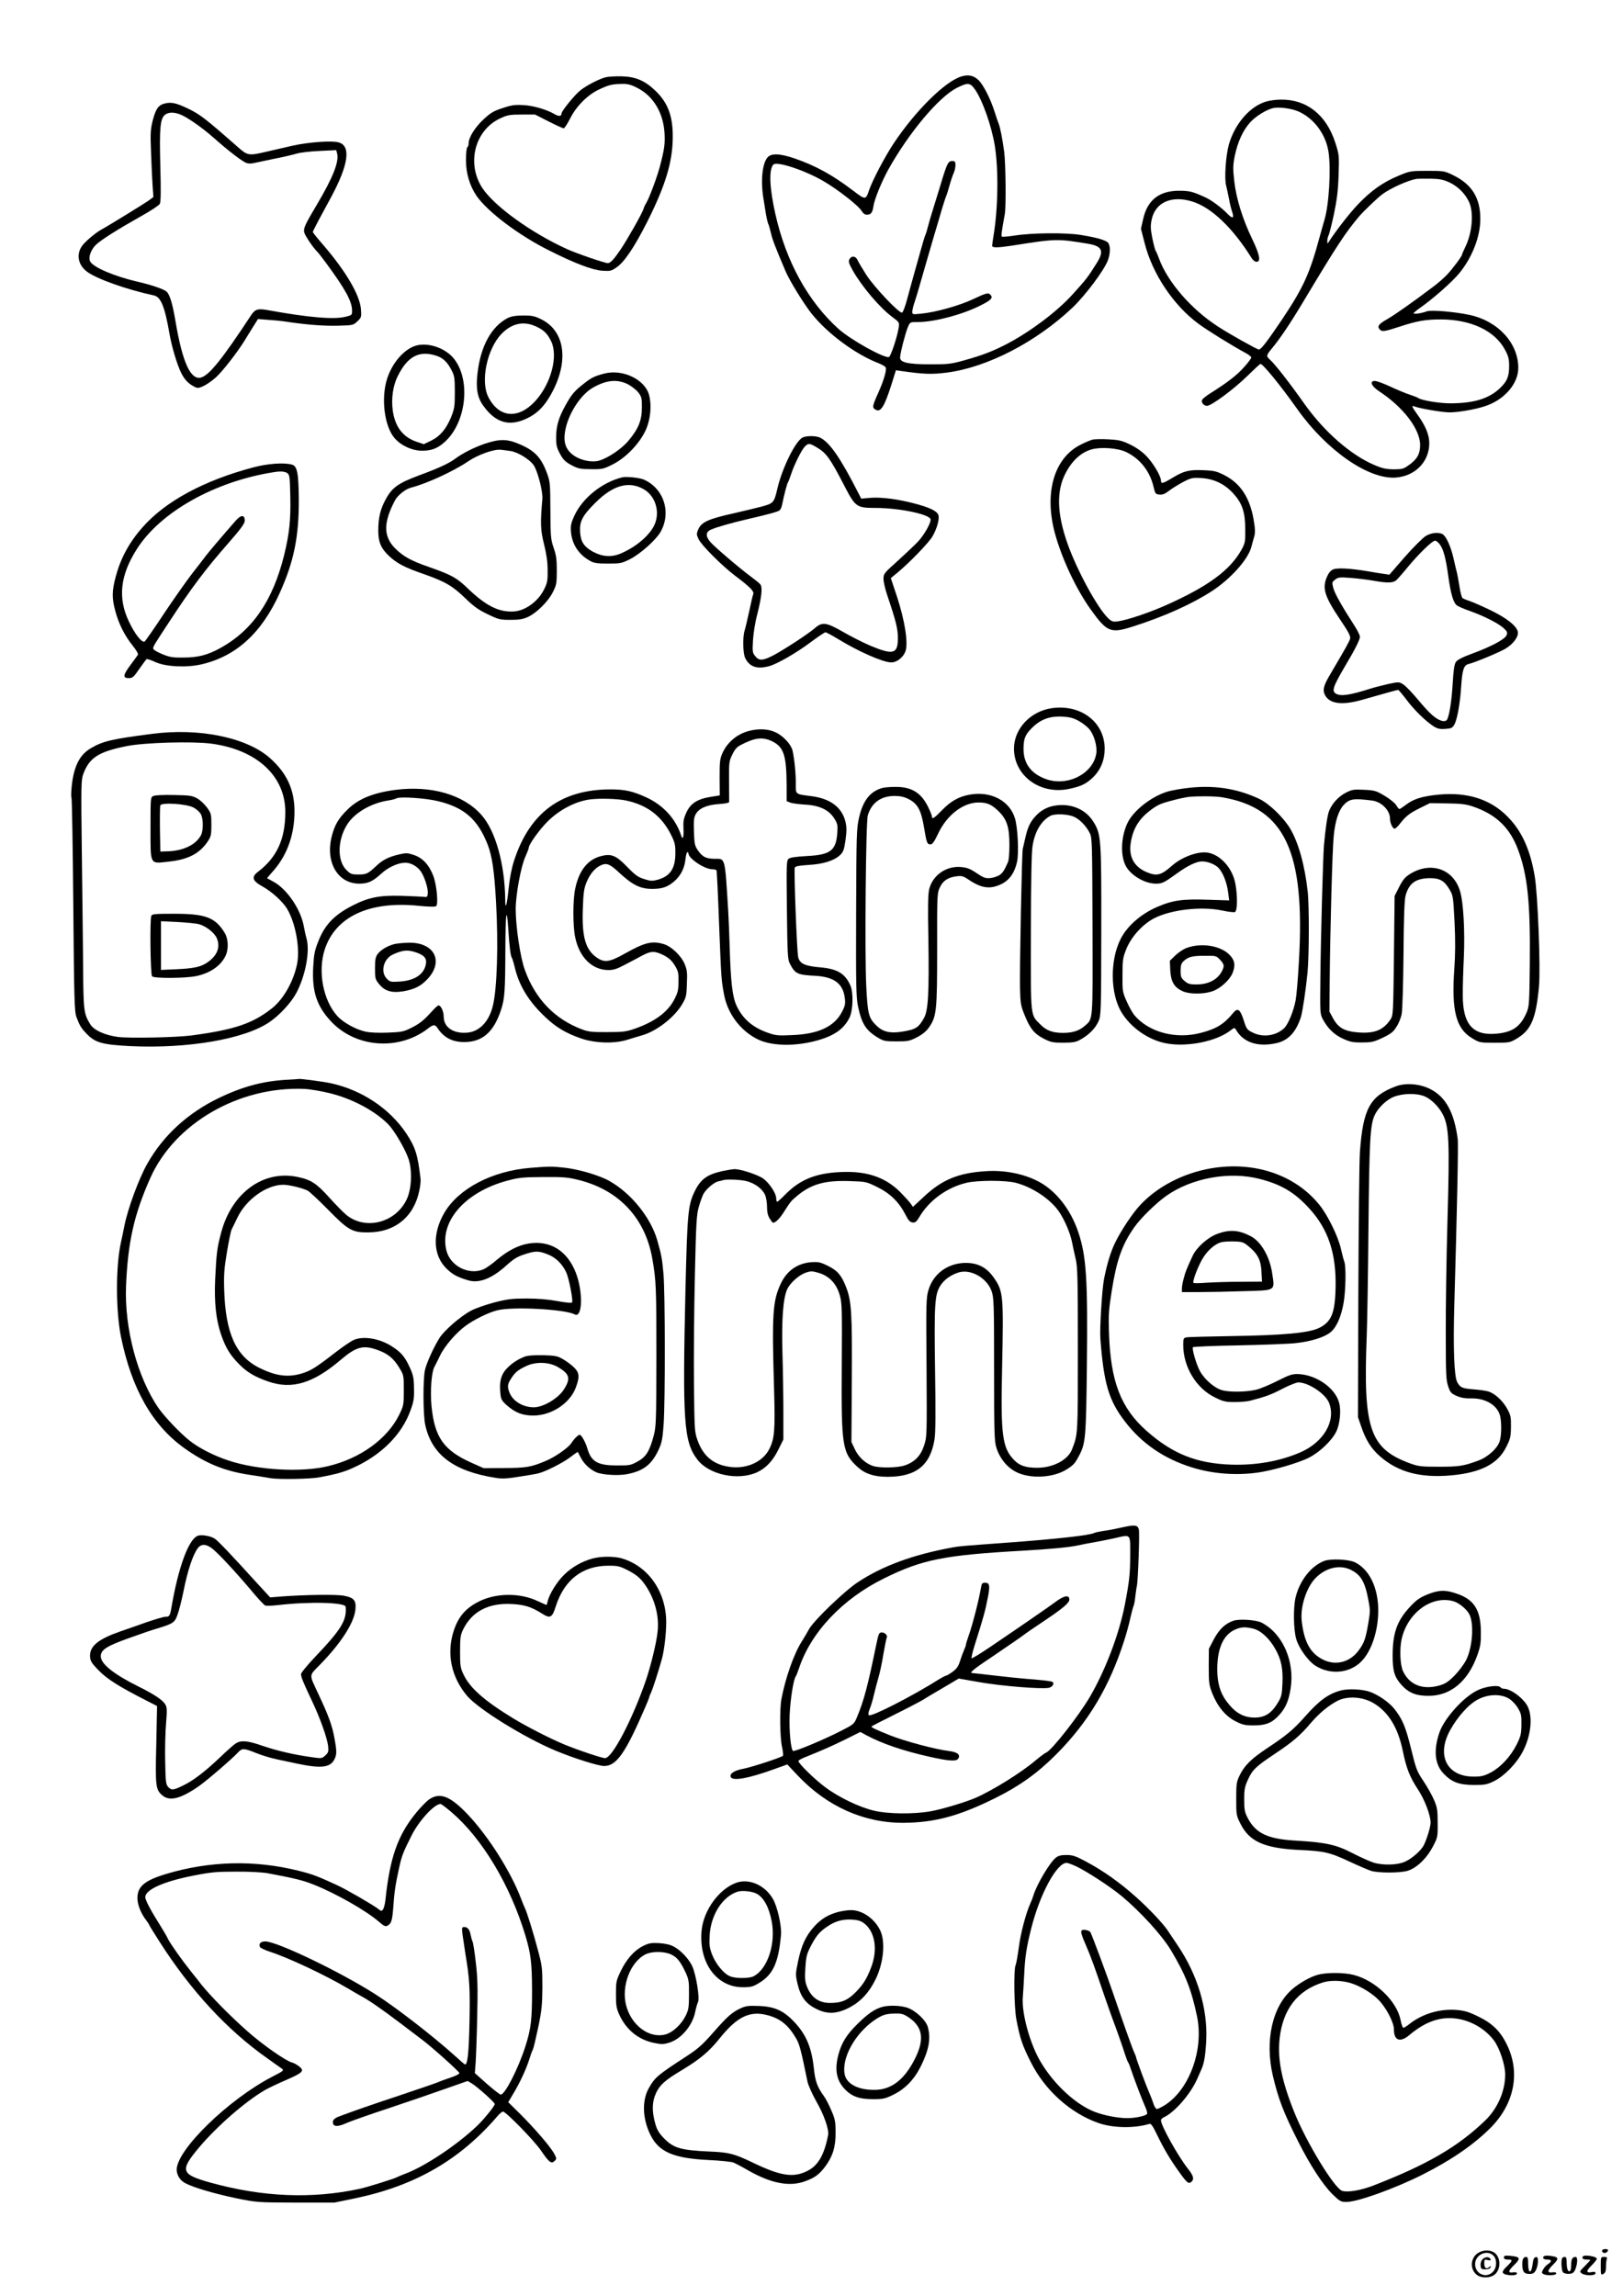 <?xml version="1.0" standalone="no"?>
<!DOCTYPE svg PUBLIC "-//W3C//DTD SVG 20010904//EN"
 "http://www.w3.org/TR/2001/REC-SVG-20010904/DTD/svg10.dtd">
<svg version="1.0" xmlns="http://www.w3.org/2000/svg"
 width="1240pt" height="1754pt" viewBox="0 0 1240 1754"
 preserveAspectRatio="xMidYMid meet">

<g transform="translate(0,1754) scale(0.1,-0.1)"
fill="#000000" stroke="none">
<path d="M7345 16956 c-125 -38 -351 -262 -517 -511 -70 -106 -162 -282 -189
-360 -24 -73 -27 -73 -120 -2 -159 121 -287 191 -446 246 -117 40 -183 42
-211 6 -40 -51 -52 -186 -27 -325 2 -14 9 -56 15 -94 6 -38 15 -76 19 -85 5
-9 14 -41 21 -71 11 -49 33 -107 111 -290 30 -72 139 -249 199 -325 124 -155
336 -312 516 -381 25 -10 48 -24 51 -31 8 -21 -15 -101 -58 -196 -45 -100 -47
-112 -18 -127 38 -21 66 24 120 193 l34 109 40 -6 c174 -25 233 -27 351 -12
309 41 680 233 957 495 97 92 239 281 270 359 19 48 22 104 7 132 -12 23 -77
43 -211 65 -115 19 -376 17 -511 -5 -48 -7 -91 -11 -94 -7 -6 5 -1 41 23 172
10 57 7 386 -5 477 -13 97 -31 187 -42 213 -5 11 -18 51 -30 88 -30 97 -87
210 -124 245 -38 36 -77 44 -131 28z m105 -101 c57 -82 125 -276 150 -425 30
-185 26 -482 -10 -695 -5 -33 -10 -66 -10 -72 0 -17 41 -16 154 1 334 53 344
53 579 14 107 -18 124 -54 69 -143 -75 -119 -78 -123 -192 -249 -116 -127
-315 -277 -491 -370 -108 -57 -193 -90 -334 -129 -100 -28 -124 -30 -255 -30
-174 0 -236 14 -233 54 2 38 42 190 60 232 16 37 16 37 77 37 123 0 333 55
472 124 83 41 102 59 84 81 -18 22 -31 19 -137 -31 -104 -49 -287 -100 -395
-110 -65 -7 -68 -6 -68 14 0 12 7 43 16 69 9 26 27 84 39 128 40 140 83 287
113 390 17 55 42 141 56 190 15 50 31 99 36 110 5 11 16 47 25 80 9 33 23 74
31 92 8 17 14 45 14 62 0 26 -4 31 -25 31 -31 0 -40 -18 -90 -185 -20 -66 -47
-154 -60 -195 -13 -41 -29 -95 -35 -120 -6 -25 -15 -54 -20 -65 -5 -11 -21
-63 -35 -115 -15 -52 -38 -135 -52 -185 -14 -49 -37 -135 -52 -189 -14 -55
-32 -101 -39 -104 -22 -7 -214 196 -273 288 -30 47 -60 97 -67 113 -14 32 -46
36 -62 7 -9 -17 -5 -32 24 -84 70 -124 208 -287 304 -358 54 -40 54 -41 48
-82 -11 -70 -60 -218 -74 -223 -33 -13 -293 131 -386 215 -232 209 -401 515
-482 877 -45 199 -51 342 -15 378 27 27 245 -45 388 -130 106 -62 264 -186
285 -223 12 -20 25 -30 41 -30 32 0 43 15 51 68 8 53 62 184 113 277 156 280
384 552 522 623 86 43 103 42 141 -13z"/>
<path d="M4628 16950 c-48 -12 -142 -60 -190 -97 -42 -31 -148 -161 -148 -180
0 -22 -20 -24 -53 -5 -57 34 -160 65 -237 69 -63 4 -89 1 -158 -22 -72 -23
-93 -36 -149 -88 -66 -62 -113 -138 -113 -184 0 -12 -4 -25 -10 -28 -5 -3 -10
-47 -10 -98 0 -101 28 -194 80 -272 84 -122 325 -304 559 -420 195 -98 325
-147 402 -153 62 -4 70 -2 110 26 59 40 135 153 231 342 143 283 198 465 198
658 0 160 -39 261 -137 353 -78 74 -148 103 -253 106 -47 1 -102 -2 -122 -7z
m240 -81 c122 -61 199 -188 209 -344 5 -83 -1 -127 -36 -259 -22 -82 -82 -243
-105 -279 -8 -12 -17 -33 -21 -47 -10 -31 -119 -225 -173 -305 -50 -74 -78
-105 -98 -105 -24 0 -242 75 -314 108 -276 126 -557 330 -647 469 -120 188
-54 440 139 529 56 26 74 29 165 29 l101 0 104 -53 c57 -29 108 -52 115 -52 6
0 28 34 49 75 48 96 137 184 226 224 72 33 92 38 169 40 44 1 69 -5 117 -30z"/>
<path d="M9680 16766 c-126 -33 -245 -169 -291 -329 -24 -86 -36 -262 -21
-315 5 -20 15 -66 22 -102 6 -36 18 -82 25 -102 16 -48 1 -51 -41 -7 -38 40
-119 101 -164 121 -97 44 -118 50 -195 51 -154 2 -247 -68 -280 -212 l-18 -78
28 -109 c59 -235 220 -477 414 -619 71 -52 250 -163 364 -225 20 -11 37 -25
37 -31 0 -6 -24 -39 -54 -72 -53 -61 -128 -119 -254 -198 -34 -21 -65 -46 -68
-54 -8 -20 13 -45 38 -45 34 0 207 129 307 227 52 51 97 93 101 93 19 0 149
-158 280 -343 225 -318 547 -541 755 -525 149 12 255 122 255 263 0 65 -29
134 -96 226 -38 53 -42 64 -16 54 42 -16 212 -45 267 -45 67 0 194 22 270 47
148 48 255 171 255 293 0 190 -156 359 -375 405 -114 24 -292 39 -323 27 -39
-15 -102 -24 -102 -15 1 4 24 24 52 43 94 66 238 192 294 259 101 121 164 283
164 418 0 161 -64 265 -208 335 -65 32 -70 33 -197 33 -127 0 -132 -1 -219
-37 -120 -50 -210 -114 -309 -217 -68 -72 -167 -199 -224 -287 -11 -18 -12
-18 -12 4 -1 13 4 32 9 43 6 10 24 83 41 161 23 110 32 179 36 298 5 154 5
156 -26 253 -69 211 -219 329 -416 326 -33 0 -80 -6 -105 -13z m244 -79 c117
-54 205 -173 226 -307 20 -130 4 -404 -31 -520 -6 -19 -21 -73 -34 -120 -78
-290 -125 -394 -293 -645 -111 -164 -157 -225 -174 -225 -13 0 -228 120 -313
176 -203 131 -384 339 -450 519 -10 28 -22 55 -26 60 -4 6 -15 48 -25 95 -14
73 -15 94 -5 143 28 132 153 187 312 137 145 -45 309 -202 452 -432 10 -16 26
-28 37 -28 35 0 24 55 -31 170 -74 152 -124 312 -139 446 -11 97 -10 122 4
194 23 109 64 198 121 259 42 45 119 92 170 105 46 11 144 -2 199 -27z m1147
-539 c65 -30 120 -83 151 -147 40 -81 27 -242 -29 -352 -12 -26 -23 -50 -23
-54 0 -12 -71 -107 -114 -153 -23 -24 -72 -68 -111 -96 -155 -117 -293 -214
-348 -245 -63 -36 -76 -53 -57 -76 18 -21 34 -19 151 19 133 44 200 56 318 56
230 -1 411 -86 489 -231 27 -50 32 -72 32 -125 0 -82 -16 -118 -73 -172 -85
-78 -194 -111 -368 -113 -87 -1 -228 22 -254 41 -5 4 -34 15 -63 25 -30 9 -96
37 -148 61 -51 24 -105 44 -120 44 -42 0 -27 -39 30 -77 187 -122 316 -291
316 -413 0 -68 -23 -109 -89 -155 -38 -27 -50 -30 -114 -30 -58 1 -87 7 -149
34 -178 76 -380 252 -532 466 -115 163 -226 305 -265 339 -28 26 -27 32 17 85
61 73 143 195 239 356 256 427 322 528 428 653 33 39 140 141 176 168 62 46
195 106 259 117 14 2 63 3 110 2 68 -1 96 -7 141 -27z"/>
<path d="M1261 16750 c-50 -12 -70 -39 -93 -126 -18 -70 -20 -98 -14 -249 3
-93 9 -208 12 -255 l6 -85 -32 -24 c-30 -22 -319 -200 -366 -225 -37 -20 -108
-78 -138 -113 -56 -65 -44 -153 27 -207 73 -56 305 -138 514 -183 52 -12 82
-85 118 -293 18 -102 58 -236 90 -300 25 -50 55 -81 98 -103 26 -14 33 -13 70
3 23 11 66 40 94 65 50 44 168 195 224 287 14 24 43 69 63 102 l37 59 87 -7
c48 -3 114 -10 147 -16 143 -21 275 -31 380 -28 111 3 115 4 145 33 30 28 32
33 28 90 -7 109 -115 293 -292 498 -42 48 -76 91 -76 95 0 4 20 43 43 87 24
44 69 127 100 185 128 240 149 381 59 411 -51 17 -234 4 -362 -25 -58 -13
-145 -33 -195 -45 -138 -32 -143 -31 -225 42 -247 217 -285 246 -383 292 -83
39 -119 46 -166 35z m110 -82 c50 -17 168 -98 262 -181 116 -103 225 -186 253
-193 14 -4 34 -4 47 -1 12 3 81 17 152 32 72 14 153 33 180 41 28 9 107 18
177 21 l127 6 7 -27 c15 -63 -33 -184 -156 -391 -89 -150 -102 -177 -96 -209
5 -25 70 -121 102 -151 6 -5 35 -44 66 -85 148 -201 198 -293 198 -364 0 -33
-2 -34 -52 -46 -88 -22 -284 -5 -586 50 -82 15 -102 9 -133 -37 -222 -338
-322 -461 -384 -477 -79 -20 -141 116 -194 429 -23 137 -44 206 -69 228 -22
19 -115 51 -225 76 -177 42 -335 109 -358 154 -16 29 5 90 44 127 38 37 163
116 344 218 74 41 139 84 144 95 8 14 9 102 4 287 -8 294 -1 368 38 395 26 18
62 19 108 3z"/>
<path d="M3876 15109 c-121 -64 -203 -212 -227 -414 -15 -118 -3 -191 44 -255
93 -130 198 -161 333 -96 87 41 146 106 203 220 117 236 80 450 -92 536 -52
26 -71 30 -141 30 -62 -1 -90 -6 -120 -21z m220 -63 c60 -28 86 -54 115 -113
55 -114 -1 -325 -121 -456 -129 -141 -276 -130 -358 28 -63 120 -12 368 99
484 79 82 170 101 265 57z"/>
<path d="M3166 14896 c-88 -33 -172 -134 -209 -251 -47 -149 -20 -361 57 -451
49 -58 136 -97 211 -97 72 0 119 18 174 68 162 147 199 465 73 630 -67 89
-211 136 -306 101z m160 -71 c56 -16 91 -48 125 -115 21 -40 24 -59 24 -165 0
-109 -3 -126 -28 -190 -38 -92 -84 -147 -153 -181 l-56 -27 -54 18 c-106 36
-165 114 -183 237 -13 93 1 193 39 267 73 147 160 194 286 156z"/>
<path d="M4615 14686 c-75 -20 -95 -30 -155 -77 -73 -57 -93 -82 -139 -164
-52 -94 -71 -156 -72 -240 -1 -54 3 -80 21 -115 30 -61 47 -78 105 -108 43
-22 64 -26 141 -26 86 -1 95 1 168 38 96 49 195 150 245 251 39 80 52 188 31
274 -29 121 -202 205 -345 167z m182 -81 c28 -15 64 -43 80 -63 25 -34 28 -44
27 -117 0 -97 -27 -161 -102 -251 -51 -62 -158 -134 -226 -153 -55 -15 -137 2
-190 38 -63 44 -84 100 -68 189 21 126 115 274 209 329 103 60 187 69 270 28z"/>
<path d="M6132 14198 c-54 -27 -155 -230 -192 -388 -26 -111 -30 -115 -122
-140 -46 -12 -139 -34 -208 -50 -199 -44 -252 -68 -276 -126 -13 -31 -13 -39
3 -72 23 -48 176 -201 278 -279 117 -88 148 -120 140 -141 -4 -9 -18 -69 -31
-132 -14 -63 -29 -129 -35 -147 -16 -50 -13 -177 5 -211 34 -67 90 -85 181
-61 62 16 212 103 321 185 55 41 104 74 111 74 6 0 49 -23 95 -51 155 -95 345
-179 407 -179 45 0 94 40 110 88 20 65 -6 230 -65 412 l-48 144 50 41 c89 73
240 229 268 277 35 60 56 137 45 165 -11 30 -70 58 -183 87 -127 34 -256 50
-338 43 l-68 -6 -19 37 c-138 271 -219 389 -293 428 -32 16 -103 17 -136 2z
m109 -76 c72 -42 102 -84 209 -291 85 -164 94 -171 239 -171 184 0 421 -50
421 -89 0 -32 -51 -120 -98 -170 -26 -27 -95 -92 -154 -146 -103 -92 -108 -98
-108 -137 0 -22 13 -79 29 -126 67 -198 81 -255 81 -327 0 -122 -36 -131 -216
-55 -51 22 -142 68 -201 102 -130 75 -161 79 -217 30 -50 -44 -247 -172 -323
-211 -77 -39 -105 -39 -133 -3 -21 25 -22 35 -17 122 3 52 17 140 32 195 34
134 42 210 24 231 -8 10 -39 35 -69 57 -86 63 -284 232 -313 267 -38 44 -36
77 6 95 45 19 153 50 277 79 157 36 234 57 247 68 6 5 15 24 18 41 15 75 38
163 45 172 4 6 15 35 25 65 23 71 80 185 105 210 26 26 36 25 91 -8z"/>
<path d="M8345 14181 c-16 -4 -58 -22 -91 -39 -201 -102 -277 -367 -195 -673
52 -192 159 -422 271 -580 128 -179 154 -190 328 -134 233 74 447 170 597 267
146 94 279 243 305 338 6 25 17 62 23 83 8 30 7 59 -6 133 -30 166 -101 272
-222 334 -59 30 -79 35 -159 38 -110 5 -151 -5 -238 -58 -75 -45 -88 -48 -88
-21 0 34 -60 135 -113 189 -33 34 -78 65 -124 87 -62 30 -87 35 -165 39 -51 3
-106 2 -123 -3z m257 -93 c108 -51 185 -149 212 -270 12 -49 15 -53 44 -56 24
-2 43 5 72 28 22 17 70 47 107 67 64 33 72 35 143 31 96 -6 178 -46 243 -118
68 -75 90 -141 91 -270 1 -98 -1 -108 -28 -158 -87 -157 -254 -280 -571 -422
-136 -61 -307 -118 -378 -127 -32 -4 -43 -1 -69 23 -83 79 -240 367 -313 574
-80 228 -85 402 -13 537 50 96 118 157 197 180 71 20 198 11 263 -19z"/>
<path d="M3703 14150 c-80 -27 -169 -72 -228 -116 -48 -35 -123 -70 -270 -124
-161 -60 -209 -93 -258 -184 -41 -74 -57 -142 -57 -239 0 -88 21 -136 81 -193
62 -58 121 -89 266 -139 165 -58 221 -91 319 -186 63 -61 100 -88 170 -121 83
-40 94 -43 174 -43 66 0 96 5 133 22 67 31 154 117 190 188 28 55 31 68 31
165 0 86 -4 118 -24 175 -22 65 -24 85 -25 285 -1 200 -2 220 -24 280 -45 124
-93 175 -207 225 -98 43 -155 44 -271 5z m196 -55 c55 -7 148 -64 178 -108 31
-45 71 -202 67 -257 -17 -188 -14 -242 13 -349 18 -74 27 -133 27 -196 1 -79
-2 -97 -27 -147 -45 -92 -145 -165 -234 -169 -112 -6 -210 43 -348 175 -87 84
-123 103 -295 164 -141 49 -197 80 -261 143 -91 92 -91 198 0 369 20 37 80 85
121 95 121 31 325 125 437 201 77 52 201 96 253 88 14 -1 45 -6 69 -9z"/>
<path d="M1936 13970 c-378 -100 -674 -260 -848 -459 -102 -116 -166 -235
-204 -376 -29 -110 -30 -163 -3 -263 26 -97 71 -187 132 -263 27 -33 45 -64
41 -70 -4 -7 -29 -41 -55 -76 -59 -78 -63 -103 -16 -103 30 0 38 7 81 70 27
39 52 72 56 75 4 3 34 -7 66 -22 78 -36 234 -44 348 -19 267 60 464 238 603
546 109 241 147 430 146 715 -2 203 -12 255 -53 266 -60 17 -185 8 -294 -21z
m259 -44 c18 -13 20 -30 23 -182 4 -179 -8 -283 -47 -444 -87 -350 -243 -577
-491 -712 -94 -52 -169 -71 -280 -71 -82 -1 -104 3 -162 27 -39 16 -68 34 -68
42 0 16 8 29 123 204 168 257 276 401 449 598 99 113 128 153 128 175 0 46
-28 46 -68 1 -108 -123 -210 -244 -232 -273 -14 -19 -60 -79 -104 -135 -43
-56 -139 -192 -213 -303 -73 -111 -140 -206 -147 -213 -19 -15 -75 54 -121
152 -86 180 -67 353 60 553 180 284 595 517 1045 588 53 9 87 6 105 -7z"/>
<path d="M4755 13894 c-153 -37 -305 -158 -367 -294 -25 -54 -29 -75 -26 -120
8 -99 60 -178 151 -227 24 -14 55 -18 132 -18 95 0 105 2 169 34 78 40 195
144 231 205 87 149 28 335 -127 403 -32 14 -133 24 -163 17z m163 -91 c93 -53
129 -181 78 -281 -41 -79 -143 -164 -256 -211 -68 -29 -138 -24 -209 14 -69
38 -94 76 -99 151 -5 81 17 124 116 223 135 135 256 169 370 104z"/>
<path d="M10895 13447 c-21 -12 -93 -83 -160 -159 l-120 -138 -40 6 c-22 3
-80 12 -130 21 -126 21 -225 27 -258 14 -18 -7 -35 -26 -47 -53 -40 -89 -23
-149 97 -328 67 -99 83 -130 78 -149 -6 -22 -28 -62 -156 -279 -46 -78 -55
-113 -37 -149 34 -70 131 -83 288 -38 179 51 265 75 272 75 4 0 32 -33 63 -74
58 -78 143 -161 206 -203 30 -19 47 -24 90 -21 47 3 55 6 71 34 21 37 44 163
52 295 8 121 20 157 54 166 50 12 223 84 279 115 64 36 108 96 99 134 -12 46
-87 104 -211 164 -66 32 -138 63 -160 70 -22 7 -45 17 -51 21 -6 5 -17 44 -23
87 -7 42 -16 93 -21 112 -5 19 -17 69 -26 110 -20 87 -56 165 -83 180 -32 16
-83 11 -126 -13z m104 -64 c28 -35 47 -104 66 -243 18 -131 38 -201 63 -222 9
-9 57 -30 107 -47 108 -39 216 -94 256 -132 24 -22 27 -31 20 -50 -11 -31
-115 -87 -259 -140 -81 -30 -118 -49 -129 -66 -12 -18 -18 -63 -24 -161 -8
-141 -28 -265 -47 -284 -6 -6 -21 -8 -34 -5 -46 12 -93 53 -179 156 -47 57
-100 112 -118 123 -31 20 -34 20 -111 4 -43 -10 -107 -26 -142 -37 -151 -48
-221 -59 -259 -39 -37 20 -26 52 69 214 74 124 112 199 112 222 0 11 -19 50
-42 85 -95 147 -149 243 -161 286 -11 43 -11 46 13 65 23 18 34 20 115 14 50
-4 128 -13 174 -21 110 -20 154 -19 179 3 10 9 51 55 89 102 84 101 186 200
207 200 8 0 24 -12 35 -27z"/>
<path d="M8034 12130 c-163 -24 -288 -159 -287 -310 1 -206 199 -351 417 -307
94 19 135 39 187 89 58 57 89 132 89 218 0 204 -183 343 -406 310z m206 -96
c28 -15 64 -43 80 -61 38 -43 64 -131 56 -188 -24 -156 -223 -257 -388 -195
-111 41 -168 118 -168 228 0 76 11 107 58 155 68 71 139 98 239 93 55 -3 85
-11 123 -32z"/>
<path d="M5720 11956 c-90 -24 -164 -87 -201 -170 -19 -44 -21 -66 -21 -186
l1 -136 -69 -11 c-102 -16 -156 -51 -187 -122 -21 -46 -24 -68 -21 -123 3 -64
-6 -89 -18 -50 -42 128 -136 231 -266 291 -102 47 -164 61 -273 61 -377 0
-618 -178 -737 -543 -19 -59 -34 -135 -42 -214 -13 -129 -26 -170 -26 -87 -3
271 -73 526 -181 648 -137 156 -385 228 -661 192 -170 -23 -282 -69 -364 -151
-68 -67 -97 -116 -119 -202 -51 -197 44 -363 210 -363 67 0 102 16 171 79 51
47 128 81 180 81 41 0 88 -25 116 -62 30 -40 61 -135 56 -175 -2 -24 -7 -27
-28 -24 -14 2 -91 5 -171 8 -171 5 -254 -12 -377 -75 -140 -72 -212 -148 -261
-275 -27 -67 -33 -100 -38 -193 -10 -188 26 -299 137 -417 157 -168 418 -216
635 -117 33 15 77 41 99 59 47 37 59 38 80 6 47 -71 112 -105 202 -105 139 0
226 75 282 246 28 85 32 144 33 464 1 281 10 341 23 145 8 -128 17 -197 26
-210 4 -5 15 -41 24 -79 34 -140 108 -259 234 -377 80 -76 155 -121 270 -161
109 -38 261 -42 360 -9 35 11 81 25 103 31 111 30 248 135 309 236 32 54 35
64 38 159 4 88 1 108 -18 153 -27 63 -101 133 -158 150 -90 27 -144 14 -298
-72 -121 -68 -158 -72 -221 -26 -81 60 -108 159 -100 370 4 120 9 154 28 200
25 61 60 104 101 126 51 26 74 18 152 -55 100 -92 159 -121 248 -121 79 0 119
14 172 60 48 43 76 99 83 166 3 30 10 54 14 54 5 0 9 -4 9 -9 0 -39 123 -121
182 -121 15 0 29 -4 32 -8 3 -4 12 -190 20 -413 17 -431 17 -424 39 -542 29
-146 129 -276 262 -339 121 -56 331 -51 508 13 93 34 153 84 188 157 26 53 30
188 7 242 -40 93 -100 130 -236 141 -114 10 -153 29 -164 79 -10 47 -33 662
-26 682 5 11 29 16 105 21 111 6 195 32 241 75 25 24 31 40 42 115 9 68 9 98
0 138 -27 113 -117 180 -265 198 -120 15 -116 12 -115 95 1 69 -10 188 -25
253 -11 47 -71 112 -129 139 -57 27 -132 30 -206 10z m176 -77 c92 -44 113
-106 114 -342 l0 -117 28 -11 c15 -6 64 -12 109 -15 110 -5 184 -39 225 -103
27 -42 29 -52 25 -113 -9 -135 -52 -168 -232 -177 -84 -5 -128 -11 -140 -21
-16 -13 -17 -43 -13 -390 4 -337 6 -379 22 -410 41 -79 57 -87 195 -94 143 -8
211 -59 225 -167 6 -46 4 -60 -21 -108 -58 -113 -181 -171 -385 -178 -106 -5
-123 -3 -187 20 -114 41 -189 107 -235 208 -30 67 -43 176 -51 439 -3 102 -8
226 -11 275 -26 424 -21 405 -104 405 -64 0 -93 14 -127 63 -25 36 -28 50 -31
142 -3 80 -1 109 12 133 24 47 86 74 179 80 47 3 77 9 78 16 0 6 0 78 -1 160
-1 141 0 151 25 202 20 42 36 59 68 75 105 54 162 61 233 28z m-2553 -458
c203 -48 307 -139 383 -333 34 -88 51 -202 64 -443 18 -318 8 -653 -24 -786
-28 -120 -101 -198 -194 -207 -107 -10 -182 40 -182 122 0 40 -21 86 -40 86
-5 0 -26 -19 -47 -42 -68 -75 -97 -98 -162 -130 -57 -29 -74 -32 -178 -36 -71
-3 -137 0 -172 8 -73 16 -169 69 -214 119 -109 121 -150 341 -96 508 82 251
340 372 716 334 81 -8 129 -9 136 -2 17 17 3 162 -22 229 -32 85 -82 139 -149
161 -48 16 -58 17 -114 4 -74 -17 -124 -41 -168 -83 -69 -65 -80 -70 -141 -70
-53 0 -61 3 -93 35 -70 69 -68 226 4 343 57 93 185 168 320 188 25 4 52 11 60
16 24 14 218 2 313 -21z m1441 4 c158 -34 267 -115 339 -254 33 -65 37 -81 37
-146 0 -119 -39 -178 -135 -205 -41 -11 -54 -11 -103 5 -47 14 -69 30 -132 95
-84 87 -121 101 -200 80 -101 -27 -166 -110 -195 -247 -19 -87 -19 -289 0
-375 32 -152 130 -248 254 -248 39 0 66 9 128 42 43 22 102 54 132 70 67 35
93 35 162 1 40 -21 61 -40 84 -77 27 -44 30 -58 29 -125 -1 -67 -5 -84 -35
-141 -51 -94 -150 -166 -299 -218 -66 -23 -91 -26 -210 -26 -116 -1 -143 2
-194 21 -207 78 -355 231 -435 451 -36 96 -71 334 -71 471 1 110 40 323 74
397 14 31 26 62 26 69 0 24 83 140 144 200 88 88 211 153 321 168 71 10 215 6
279 -8z"/>
<path d="M3016 10329 c-52 -12 -107 -44 -131 -77 -16 -22 -20 -43 -20 -109 0
-76 2 -84 31 -120 44 -54 97 -70 187 -55 83 15 130 38 179 89 132 136 60 284
-137 282 -38 -1 -87 -5 -109 -10z m168 -66 c64 -23 81 -49 67 -100 -19 -71
-89 -114 -198 -121 -66 -4 -73 -3 -97 21 -52 52 -26 153 46 186 77 35 114 38
182 14z"/>
<path d="M1160 11934 c-304 -39 -376 -56 -465 -109 -83 -48 -127 -130 -145
-272 -6 -51 -8 -98 -4 -104 4 -7 10 -377 14 -823 6 -728 9 -815 24 -855 26
-68 35 -83 79 -129 65 -67 119 -82 332 -93 439 -21 872 53 1063 183 78 53 166
148 206 223 71 134 106 323 77 419 -5 17 -14 58 -20 91 -23 127 -125 279 -227
337 l-54 30 57 66 c100 119 153 271 153 444 0 164 -57 290 -185 405 -176 159
-542 235 -905 187z m450 -74 c351 -45 571 -248 570 -525 -1 -205 -64 -343
-207 -453 -54 -40 -46 -70 30 -112 73 -40 159 -118 192 -175 63 -107 97 -295
76 -412 -25 -133 -103 -274 -193 -345 -148 -117 -287 -164 -618 -208 -118 -15
-470 -22 -558 -11 -100 13 -184 51 -212 96 -50 82 -53 99 -55 455 -2 184 -6
577 -10 872 -6 500 -5 541 11 585 47 126 117 171 334 214 136 27 496 37 640
19z"/>
<path d="M1173 11460 c-23 -9 -23 -10 -23 -243 0 -289 -8 -275 137 -259 152
16 239 62 302 157 23 35 26 50 26 125 0 80 -2 88 -33 131 -18 25 -52 57 -75
70 -38 21 -56 24 -177 26 -74 2 -145 -1 -157 -7z m304 -88 c24 -12 49 -35 58
-52 19 -37 19 -122 1 -159 -38 -73 -134 -120 -253 -124 l-58 -2 -3 170 c-1 93
0 176 3 183 9 24 199 12 252 -16z"/>
<path d="M1156 10544 c-12 -31 -7 -449 6 -462 17 -17 256 -15 338 2 111 24
193 83 227 163 20 49 16 122 -8 163 -73 122 -146 150 -390 150 -143 0 -168 -2
-173 -16z m365 -64 c54 -15 119 -66 136 -108 28 -67 3 -132 -73 -184 -50 -34
-102 -46 -241 -52 l-113 -5 0 186 0 186 128 -6 c70 -4 143 -11 163 -17z"/>
<path d="M6738 11520 c-92 -27 -146 -98 -175 -227 -19 -82 -20 -130 -22 -724
-2 -554 0 -646 14 -715 29 -136 60 -185 155 -242 40 -24 54 -27 140 -27 88 0
100 3 157 32 43 23 71 46 92 77 57 82 61 129 61 600 -1 418 0 425 22 470 24
51 65 76 133 83 32 4 48 -1 80 -23 101 -69 167 -79 252 -39 64 29 106 89 124
174 14 69 5 256 -16 328 -40 136 -184 212 -346 183 -85 -15 -147 -51 -215
-122 -56 -58 -74 -69 -74 -45 0 8 -13 40 -29 73 -54 110 -128 155 -254 153
-39 0 -84 -4 -99 -9z m202 -83 c70 -35 97 -83 119 -214 21 -124 24 -133 51
-133 14 0 29 22 58 83 66 141 191 237 308 237 63 0 96 -13 145 -59 71 -66 91
-125 91 -264 0 -65 -4 -120 -12 -135 -30 -66 -37 -76 -61 -95 -15 -10 -46 -21
-70 -24 -39 -4 -51 0 -107 37 -50 34 -74 43 -120 47 -113 10 -217 -63 -243
-170 -9 -38 -11 -138 -6 -382 6 -405 -1 -544 -33 -600 -42 -76 -64 -89 -170
-106 -90 -14 -145 -1 -193 46 -61 59 -68 87 -79 309 -12 251 -3 1246 12 1297
28 96 100 149 205 149 42 0 73 -7 105 -23z"/>
<path d="M9060 11519 c-35 -4 -86 -13 -113 -19 -124 -26 -278 -139 -330 -241
-49 -98 -59 -236 -22 -321 32 -77 146 -148 236 -148 48 0 61 6 165 81 79 57
146 89 188 89 44 0 101 -23 127 -51 34 -37 64 -115 73 -191 l7 -56 -158 5
c-202 7 -276 -4 -397 -57 -122 -54 -225 -145 -274 -242 -82 -162 -80 -413 4
-557 72 -121 211 -218 349 -242 159 -28 376 16 484 98 31 24 34 24 43 9 55
-98 165 -136 307 -105 92 19 152 83 190 199 13 43 38 210 51 343 12 131 13
511 1 617 -22 199 -70 372 -133 479 -52 87 -162 193 -238 229 -173 81 -354
108 -560 81z m275 -69 c481 -80 638 -413 589 -1252 -7 -133 -19 -268 -25 -298
-16 -85 -57 -184 -87 -213 -62 -60 -164 -74 -242 -34 -42 20 -47 27 -68 94
-27 84 -46 97 -80 56 -68 -84 -126 -121 -244 -152 -193 -52 -401 3 -512 135
-14 18 -41 65 -58 105 -32 71 -33 79 -32 201 0 115 3 133 29 198 38 95 127
192 216 237 129 65 358 91 516 58 45 -10 89 -15 98 -12 19 8 21 117 4 214 -21
119 -113 224 -212 240 -75 12 -199 -34 -273 -100 -83 -74 -117 -82 -196 -48
-98 43 -138 122 -117 234 17 97 61 170 140 231 58 45 82 57 166 79 54 15 116
28 138 30 78 7 201 5 250 -3z"/>
<path d="M9075 10302 c-29 -9 -67 -34 -93 -58 l-44 -43 3 -73 c5 -87 30 -130
93 -159 52 -24 156 -25 226 -2 60 19 133 84 156 138 25 61 19 100 -24 143 -67
67 -206 91 -317 54z m246 -93 c33 -35 35 -48 15 -87 -34 -66 -104 -102 -195
-102 -49 0 -65 4 -90 26 -27 23 -31 32 -31 78 0 42 5 57 23 74 35 33 65 41
160 41 87 1 90 0 118 -30z"/>
<path d="M10283 11485 c-55 -28 -104 -80 -128 -138 -13 -32 -28 -131 -40 -267
-7 -89 -24 -702 -27 -1005 -3 -276 -3 -281 20 -323 37 -69 87 -117 154 -147
53 -24 76 -29 145 -28 72 0 90 4 157 36 63 30 81 44 105 83 17 25 35 70 40 98
6 28 12 233 14 456 2 278 7 419 16 449 26 95 78 132 187 133 75 0 110 -20 150
-89 26 -43 27 -55 37 -246 7 -143 6 -249 -2 -362 -22 -314 13 -452 135 -525
58 -35 59 -35 174 -35 115 0 116 0 174 35 105 64 142 153 164 395 13 141 -9
707 -33 845 -35 203 -99 342 -205 450 -132 135 -308 191 -530 170 -122 -12
-188 -32 -245 -75 -25 -19 -49 -35 -53 -35 -4 0 -16 13 -25 30 -10 16 -49 48
-88 71 -64 38 -76 42 -157 46 -79 4 -92 2 -139 -22z m199 -60 c73 -9 138 -75
138 -139 0 -33 20 -76 35 -76 7 0 25 17 41 38 45 58 73 80 154 120 l75 37 131
-2 c103 -1 144 -6 195 -23 178 -60 284 -161 347 -330 73 -195 95 -407 90 -870
-3 -301 -5 -329 -24 -373 -46 -109 -107 -152 -231 -163 -179 -17 -257 71 -257
291 -1 55 3 186 8 290 9 203 -3 422 -29 508 -51 171 -226 230 -385 129 -35
-22 -53 -44 -80 -97 l-35 -69 -5 -455 c-5 -435 -6 -457 -25 -486 -55 -83 -121
-110 -241 -102 -111 8 -158 34 -199 108 l-28 52 2 216 c3 381 20 1023 31 1126
11 115 38 196 77 237 44 46 74 51 215 33z"/>
<path d="M8035 11381 c-46 -12 -87 -36 -121 -73 -42 -44 -62 -86 -80 -166 -8
-37 -17 -76 -20 -87 -7 -28 -24 -900 -21 -1060 3 -120 5 -136 36 -211 41 -102
74 -142 147 -179 53 -27 69 -30 149 -30 80 1 96 4 137 28 63 37 107 83 131
136 19 43 20 71 21 690 1 712 -1 738 -61 835 -64 102 -188 148 -318 117z m170
-80 c46 -20 97 -74 123 -129 16 -34 17 -93 19 -711 2 -742 5 -701 -61 -759
-42 -36 -91 -52 -165 -52 -77 0 -127 18 -170 62 -80 80 -76 40 -75 703 1 399
5 614 13 663 17 110 66 192 136 230 32 18 135 14 180 -7z"/>
<path d="M2210 9293 c-192 -9 -346 -49 -531 -137 -242 -115 -431 -288 -554
-506 -65 -115 -149 -344 -175 -475 -6 -33 -18 -89 -26 -125 -41 -185 -40 -526
1 -725 81 -394 238 -670 479 -844 161 -116 306 -177 497 -206 57 -8 133 -21
169 -27 66 -10 301 -6 370 7 131 25 182 39 252 70 217 96 378 255 444 441 25
67 29 93 27 170 -1 79 -6 101 -33 160 -36 79 -65 114 -135 159 -93 60 -216 82
-291 50 -19 -8 -78 -47 -130 -87 -160 -124 -197 -147 -263 -168 -108 -34 -203
-22 -331 42 -178 89 -257 265 -267 593 -4 117 0 165 21 292 14 84 30 160 35
170 5 10 25 50 43 88 66 141 222 254 352 255 44 0 147 -25 187 -45 14 -8 83
-72 153 -143 156 -159 187 -177 307 -176 205 0 351 118 392 317 8 34 12 76 10
92 -21 184 -39 241 -109 347 -126 189 -338 331 -574 383 -62 13 -239 37 -250
33 -3 -1 -34 -3 -70 -5z m311 -104 c174 -43 346 -136 447 -239 46 -48 128
-188 153 -262 30 -89 24 -229 -13 -308 -83 -179 -313 -240 -460 -122 -25 20
-84 81 -133 135 -96 107 -140 136 -243 157 -262 54 -503 -123 -583 -428 -31
-118 -35 -150 -45 -353 -8 -177 6 -311 46 -426 35 -100 67 -152 134 -221 61
-63 123 -100 228 -136 179 -61 340 -13 548 164 121 103 174 118 284 78 78 -27
123 -64 166 -135 35 -57 35 -59 35 -173 0 -114 -1 -117 -37 -191 -92 -183
-298 -331 -543 -389 -204 -49 -535 -30 -755 42 -114 37 -232 97 -305 156 -70
56 -188 180 -234 246 -161 234 -261 609 -248 933 14 337 62 548 186 826 187
417 677 700 1176 679 44 -2 132 -17 196 -33z"/>
<path d="M10665 9242 c-198 -74 -251 -170 -275 -502 -5 -69 -10 -552 -12
-1075 l-3 -950 27 -78 c34 -99 76 -165 142 -222 137 -120 306 -166 542 -145
226 20 357 87 421 215 32 63 36 79 37 155 1 76 -2 90 -29 139 -34 62 -94 117
-144 132 -20 6 -70 13 -111 16 -89 7 -104 13 -127 56 -23 44 -31 259 -22 582
21 729 32 1235 26 1275 -27 204 -92 322 -210 381 -80 41 -187 49 -262 21z
m220 -77 c50 -21 109 -80 139 -139 47 -93 52 -207 35 -806 -8 -283 -14 -672
-13 -865 0 -310 2 -356 18 -404 16 -48 23 -55 65 -74 32 -14 64 -20 106 -19
113 4 206 -52 226 -134 12 -53 11 -141 -2 -189 -15 -56 -89 -124 -164 -152
-114 -42 -148 -47 -300 -47 -138 0 -156 2 -223 26 -307 113 -358 264 -330 973
4 99 10 459 13 800 7 710 13 815 50 891 26 54 91 115 142 135 71 28 176 30
238 4z"/>
<path d="M4051 8619 c-292 -24 -547 -158 -656 -343 -93 -159 -87 -325 16 -426
45 -45 84 -66 166 -90 82 -25 180 13 289 111 57 52 85 69 140 87 85 28 108 28
179 0 60 -23 110 -71 141 -137 20 -42 54 -215 45 -229 -4 -7 -44 -3 -111 9
-69 13 -149 20 -235 20 -113 0 -146 -4 -248 -30 -65 -17 -145 -45 -178 -63
-79 -41 -205 -151 -241 -208 -45 -72 -98 -189 -111 -244 -16 -70 -15 -346 2
-421 50 -228 218 -354 538 -404 49 -8 88 -6 180 9 65 10 132 21 148 26 55 13
193 84 245 125 28 22 53 39 55 37 1 -1 12 -22 23 -44 24 -47 71 -90 119 -111
50 -20 170 -27 238 -13 123 25 184 73 237 186 24 52 30 81 38 190 13 176 12
1012 -1 1154 -11 121 -15 141 -48 258 -50 172 -199 357 -364 450 -72 42 -234
90 -342 102 -100 11 -115 11 -264 -1z m376 -94 c305 -78 504 -293 557 -601 29
-165 31 -216 31 -749 -1 -506 -2 -533 -22 -607 -31 -115 -58 -158 -123 -193
-51 -28 -62 -30 -160 -29 -144 0 -193 29 -222 128 -14 49 -46 106 -59 106 -12
0 -43 -31 -65 -65 -23 -35 -125 -106 -193 -134 -114 -48 -149 -54 -316 -55
l-160 -1 -92 41 c-212 95 -282 193 -306 431 -11 113 -1 257 21 300 6 10 25 49
43 86 35 74 123 176 197 230 64 47 175 102 242 118 118 30 516 8 590 -31 61
-33 66 173 9 319 -66 168 -196 248 -360 222 -80 -13 -161 -55 -246 -127 -36
-31 -81 -62 -99 -70 -113 -47 -255 25 -284 146 -53 220 144 445 465 531 90 24
118 27 277 28 159 1 188 -2 275 -24z"/>
<path d="M4009 7177 c-55 -21 -103 -53 -142 -96 -40 -44 -53 -98 -44 -184 4
-45 10 -56 46 -89 68 -60 123 -81 207 -81 138 1 278 93 323 213 31 82 28 116
-15 156 -19 19 -56 46 -82 61 -42 25 -58 28 -152 31 -70 1 -117 -2 -141 -11z
m254 -80 c91 -53 99 -88 43 -174 -44 -67 -157 -133 -227 -133 -82 0 -158 45
-185 109 -19 46 -18 66 10 109 31 49 51 66 116 97 74 35 175 32 243 -8z"/>
<path d="M9250 8615 c-210 -37 -405 -138 -536 -277 -58 -61 -147 -194 -193
-288 -33 -66 -63 -162 -86 -280 -15 -75 -34 -381 -28 -455 26 -344 64 -473
189 -635 128 -167 298 -283 510 -349 156 -49 335 -63 501 -40 111 15 312 73
393 114 83 42 175 130 209 199 28 57 39 161 22 221 -30 114 -177 215 -315 219
-43 1 -67 -7 -154 -51 -57 -29 -130 -60 -162 -68 -71 -18 -198 -21 -261 -5
-58 15 -135 81 -171 146 -28 51 -62 169 -54 183 3 4 158 11 345 14 186 4 383
11 438 17 117 12 222 45 268 83 46 37 81 117 100 222 17 97 20 281 6 317 -5
13 -17 57 -26 98 -22 97 -101 258 -165 337 -187 231 -500 335 -830 278z m376
-81 c164 -42 266 -103 378 -226 146 -160 207 -347 200 -611 -5 -190 -33 -255
-126 -301 -78 -38 -273 -56 -668 -62 -179 -3 -335 -7 -347 -10 -20 -4 -23 -10
-23 -57 0 -169 100 -334 245 -403 61 -30 79 -34 150 -34 44 0 96 5 115 10 120
31 163 47 247 91 52 27 107 49 123 49 77 0 209 -88 235 -158 53 -137 -43 -300
-222 -377 -156 -67 -336 -99 -527 -93 -263 9 -447 82 -645 257 -198 175 -276
378 -288 747 -5 142 -2 179 22 330 37 231 79 348 171 479 49 70 166 184 243
239 195 138 485 191 717 130z"/>
<path d="M9301 8115 c-74 -27 -160 -104 -190 -170 -46 -100 -55 -122 -67 -170
-8 -27 -14 -62 -14 -77 l0 -28 128 0 c71 0 224 3 341 7 253 7 241 0 221 135
-19 130 -86 245 -166 286 -91 47 -161 51 -253 17z m245 -101 c65 -55 88 -102
92 -191 l4 -73 -163 -1 c-90 0 -206 -4 -257 -7 -52 -4 -98 -5 -103 -2 -13 8
42 149 80 203 35 52 85 94 128 107 15 5 60 8 100 7 67 -2 74 -5 119 -43z"/>
<path d="M5522 8595 c-123 -27 -172 -64 -219 -165 -46 -99 -52 -163 -66 -740
-23 -1008 -13 -1162 90 -1298 89 -118 312 -165 458 -98 68 32 119 86 163 175
l37 75 0 210 c0 116 -3 319 -7 451 -7 261 5 420 37 488 23 49 91 109 143 126
38 13 49 12 100 -3 79 -25 132 -81 157 -167 18 -60 19 -96 16 -544 -4 -616 4
-663 122 -772 56 -51 125 -74 228 -74 218 0 327 87 359 287 8 48 9 209 4 529
-7 503 -3 576 41 645 29 46 82 83 142 101 92 26 214 -44 249 -144 17 -48 19
-94 19 -597 0 -492 2 -550 18 -600 25 -80 81 -149 150 -184 108 -55 287 -45
389 21 52 34 61 44 93 105 49 93 53 136 59 693 7 653 -4 826 -64 1008 -60 182
-178 330 -320 399 -109 54 -250 80 -382 72 -214 -13 -338 -63 -479 -195 l-84
-78 -19 27 c-11 15 -47 54 -80 88 -114 112 -254 160 -451 151 -192 -8 -312
-57 -425 -171 -30 -31 -58 -56 -62 -56 -4 0 -8 13 -8 28 0 36 -50 112 -97 148
-39 29 -176 75 -222 73 -14 0 -55 -7 -89 -14z m184 -78 c61 -16 117 -57 138
-102 9 -18 16 -59 16 -92 0 -40 6 -68 20 -90 11 -18 22 -33 26 -33 18 0 46 26
76 71 57 90 62 96 108 134 108 90 213 120 404 113 122 -4 126 -5 209 -46 98
-48 166 -115 214 -209 23 -45 35 -59 55 -61 21 -3 30 5 51 40 75 128 212 228
362 263 81 20 299 20 375 0 128 -33 264 -124 330 -219 43 -63 86 -163 100
-232 6 -33 19 -90 28 -129 15 -61 17 -147 17 -695 0 -652 1 -643 -44 -760 -31
-83 -148 -144 -273 -142 -84 1 -129 17 -170 59 -90 93 -103 188 -92 693 12
568 10 595 -63 700 -56 80 -124 114 -220 113 -133 -3 -242 -83 -279 -206 -18
-58 -19 -97 -15 -592 3 -523 3 -531 -19 -597 -25 -78 -72 -127 -148 -152 -54
-19 -194 -21 -243 -4 -57 19 -110 68 -138 128 l-26 55 3 475 c3 513 -2 600
-44 709 -35 90 -66 126 -140 162 -57 28 -71 31 -129 27 -103 -9 -183 -65 -229
-162 -63 -133 -69 -233 -52 -806 9 -319 4 -379 -37 -460 -48 -94 -165 -149
-287 -137 -133 14 -215 79 -260 203 -24 68 -24 77 -28 434 -2 201 1 572 7 825
9 405 13 468 30 526 10 36 26 79 34 96 21 40 81 91 115 99 15 3 32 7 37 9 26
9 136 4 181 -8z"/>
<path d="M8580 5874 c-77 -17 -98 -21 -159 -30 -25 -4 -53 -10 -61 -14 -35
-18 -284 -46 -665 -74 -341 -25 -367 -27 -415 -36 -302 -55 -535 -140 -726
-266 -101 -66 -338 -294 -373 -359 -12 -22 -37 -65 -56 -95 -60 -94 -125 -280
-155 -440 -14 -74 -11 -299 5 -365 7 -33 10 -63 7 -67 -13 -13 -236 -86 -302
-99 -70 -13 -107 -37 -97 -63 13 -33 137 -11 332 60 l100 36 80 -85 c224 -237
507 -363 810 -361 240 2 426 53 705 192 181 90 320 190 460 331 244 245 406
515 519 869 16 49 37 125 46 168 10 43 21 86 25 94 4 8 11 42 14 75 4 33 9 69
12 80 9 42 22 405 15 432 -9 34 -30 37 -121 17z m55 -219 c-1 -141 -6 -190
-41 -373 -43 -223 -150 -505 -269 -707 -87 -147 -291 -407 -333 -423 -9 -3
-46 -31 -82 -61 -111 -94 -329 -229 -458 -285 -80 -34 -257 -87 -342 -102
-130 -23 -326 -21 -434 5 -112 27 -267 101 -371 179 -79 58 -205 181 -205 200
0 5 24 19 53 30 120 48 198 82 306 135 l114 57 46 -25 c119 -64 283 -120 481
-164 140 -32 203 -37 218 -18 25 30 -1 53 -65 61 -103 12 -340 75 -455 121
-118 48 -146 61 -138 68 3 3 83 44 179 92 95 47 190 97 210 109 20 13 90 55
156 93 l120 71 165 -29 c162 -28 466 -53 522 -42 27 5 45 30 31 44 -8 7 -63
14 -193 24 -41 3 -151 14 -243 25 -93 11 -173 20 -178 20 -28 0 9 30 174 140
100 68 198 135 217 150 19 15 91 64 160 110 139 93 190 136 190 161 0 39 -41
32 -109 -20 -36 -27 -247 -173 -489 -337 -78 -53 -145 -94 -149 -91 -3 4 8 51
25 104 63 199 80 260 97 349 21 101 17 124 -19 124 -21 0 -26 -6 -31 -37 -15
-90 -63 -279 -94 -367 -12 -33 -21 -63 -21 -69 0 -5 -6 -23 -14 -40 -8 -18
-22 -56 -31 -85 -13 -41 -26 -60 -58 -83 -22 -16 -44 -29 -49 -29 -5 0 -25
-11 -46 -23 -210 -133 -528 -295 -544 -279 -6 6 -3 25 7 48 9 22 23 68 31 104
8 36 24 94 34 130 11 36 29 118 39 183 11 64 23 122 26 128 9 14 -14 39 -36
39 -24 0 -26 -4 -48 -111 -61 -297 -92 -414 -144 -537 -22 -53 -24 -54 -132
-109 -126 -64 -344 -155 -356 -148 -17 11 -31 155 -26 275 5 116 29 272 47
295 4 6 15 33 24 60 91 276 333 532 650 688 293 145 460 178 1066 212 195 11
355 26 415 40 33 7 92 19 130 25 39 7 106 20 150 30 129 29 120 40 120 -135z"/>
<path d="M1512 5809 c-71 -26 -149 -239 -202 -547 -11 -65 -15 -72 -46 -72
-13 0 -77 -19 -142 -41 -64 -23 -153 -54 -197 -69 -166 -57 -234 -109 -237
-182 -1 -42 7 -57 63 -115 66 -69 159 -127 367 -233 l82 -42 -6 -291 c-8 -322
-5 -348 47 -392 55 -46 137 -26 273 67 60 41 258 211 305 262 31 33 43 33 138
-5 42 -17 116 -40 163 -49 47 -10 117 -25 155 -33 177 -37 248 -29 279 32 20
38 20 63 0 170 -17 93 -45 168 -122 332 -72 154 -73 135 10 220 160 163 261
318 273 420 8 74 -9 95 -90 110 -58 11 -304 7 -486 -7 l-75 -6 -104 113 c-194
214 -295 320 -320 336 -30 20 -100 32 -128 22z m108 -97 c45 -34 175 -174 297
-318 51 -62 101 -115 109 -118 9 -4 53 -2 98 3 240 28 514 21 517 -13 9 -102
-32 -171 -230 -379 -62 -65 -111 -125 -111 -135 0 -23 15 -60 84 -206 62 -131
115 -279 123 -344 4 -41 2 -50 -21 -71 -26 -24 -28 -25 -109 -13 -130 18 -259
48 -371 86 -114 40 -163 44 -204 19 -15 -9 -70 -58 -122 -108 -116 -110 -206
-179 -285 -216 -72 -35 -86 -36 -111 -8 -17 19 -19 41 -22 195 -2 96 1 227 7
292 8 99 7 120 -6 142 -20 34 -84 77 -203 136 -193 96 -290 174 -290 232 0 49
43 77 210 137 85 31 184 65 220 75 126 38 137 46 159 114 12 33 30 108 42 166
32 163 74 288 112 336 25 32 63 30 107 -4z"/>
<path d="M4527 5635 c-82 -23 -155 -64 -216 -123 -56 -55 -113 -147 -127 -204
-3 -16 -7 -28 -9 -28 -1 0 -33 14 -70 31 -131 62 -311 61 -439 -1 -107 -52
-164 -118 -200 -229 -56 -174 -18 -354 105 -498 87 -100 432 -314 669 -414
141 -59 331 -119 376 -119 94 0 163 99 313 447 17 39 31 74 31 78 0 4 7 21 15
38 14 31 53 152 81 251 19 68 34 195 34 286 -1 230 -135 424 -336 485 -59 18
-162 18 -227 0z m274 -92 c53 -28 84 -52 112 -88 84 -108 126 -251 111 -380
-9 -86 -50 -254 -89 -370 -104 -301 -257 -594 -312 -595 -24 0 -207 61 -313
105 -102 42 -288 137 -391 200 -219 134 -329 231 -377 333 -25 52 -27 68 -27
177 0 107 3 125 24 169 68 138 196 204 375 193 94 -5 147 -22 229 -74 60 -38
76 -30 102 53 65 205 203 313 402 314 75 0 87 -3 154 -37z"/>
<path d="M10119 5617 c-100 -37 -188 -148 -220 -277 -19 -78 -17 -251 5 -322
20 -68 90 -165 143 -200 122 -80 286 -58 373 52 68 85 110 227 110 368 0 174
-68 314 -178 368 -47 23 -183 29 -233 11z m196 -66 c80 -37 113 -91 139 -230
15 -76 15 -92 1 -175 -20 -118 -31 -152 -68 -204 -70 -103 -189 -132 -293 -72
-88 50 -132 136 -149 291 -11 102 34 245 99 317 75 83 185 113 271 73z"/>
<path d="M10934 5371 c-82 -30 -108 -47 -165 -109 -96 -104 -129 -198 -129
-370 0 -116 14 -163 67 -222 57 -63 113 -85 213 -84 165 2 296 112 367 310 24
68 28 93 27 179 -1 165 -50 245 -180 290 -81 29 -130 30 -200 6z m169 -62 c43
-12 101 -59 123 -100 37 -72 25 -250 -24 -349 -15 -30 -54 -83 -87 -117 -48
-49 -71 -64 -114 -77 -130 -38 -234 3 -283 111 -21 49 -26 168 -9 243 45 200
229 335 394 289z"/>
<path d="M9425 5160 c-63 -21 -109 -64 -150 -140 l-39 -75 -1 -135 c0 -124 2
-141 27 -205 40 -101 102 -176 179 -214 53 -27 73 -31 138 -31 93 0 141 20
195 80 48 54 71 105 86 199 34 207 -58 420 -219 505 -41 22 -168 31 -216 16z
m151 -61 c58 -15 123 -75 168 -156 46 -82 59 -150 54 -264 -3 -79 -8 -101 -31
-139 -50 -86 -101 -120 -181 -120 -87 0 -151 37 -216 125 -48 65 -70 141 -70
243 0 159 46 263 134 303 48 22 80 23 142 8z"/>
<path d="M11292 4630 c-109 -50 -260 -218 -296 -328 -46 -138 -33 -245 38
-315 61 -62 115 -81 226 -82 85 0 101 3 154 29 79 39 171 133 219 224 68 128
81 284 30 362 -39 60 -126 120 -172 120 -11 0 -23 5 -26 10 -13 21 -108 10
-173 -20z m233 -63 c23 -13 52 -42 70 -71 27 -45 30 -57 29 -130 -1 -71 -5
-89 -36 -151 -46 -92 -121 -173 -197 -214 -50 -26 -71 -32 -129 -32 -206 -2
-290 160 -183 354 58 105 143 200 214 236 77 40 170 43 232 8z"/>
<path d="M10245 4627 c-96 -25 -168 -78 -276 -201 -86 -97 -138 -141 -289
-241 -118 -78 -171 -130 -207 -203 -26 -53 -28 -65 -28 -183 0 -124 0 -127 35
-195 67 -131 181 -182 440 -195 198 -9 238 -18 390 -89 69 -32 143 -64 165
-71 54 -17 218 -17 278 0 68 20 145 92 193 183 38 72 39 74 38 183 0 97 -3
118 -27 174 -15 36 -52 101 -81 145 -51 76 -57 92 -95 247 -42 171 -67 229
-130 308 -40 49 -120 104 -183 127 -59 21 -165 26 -223 11z m251 -98 c113 -68
186 -188 222 -366 27 -131 53 -197 114 -290 53 -80 98 -199 98 -256 -1 -34
-28 -125 -53 -174 -22 -41 -91 -102 -145 -125 -56 -25 -166 -28 -238 -6 -28 9
-100 41 -160 72 -127 66 -204 82 -434 96 -214 12 -306 55 -368 174 -23 45 -26
62 -26 141 0 79 4 98 31 156 33 71 59 96 203 192 134 89 195 141 272 232 65
77 140 139 209 174 77 38 192 30 275 -20z"/>
<path d="M3276 3793 c-21 -16 -68 -64 -103 -108 -135 -167 -195 -340 -228
-656 -3 -31 -12 -64 -18 -74 -12 -15 -14 -15 -37 3 -43 33 -244 149 -311 180
-154 71 -190 85 -299 112 -337 84 -681 75 -1015 -26 -161 -49 -215 -95 -215
-183 0 -50 26 -116 66 -168 13 -17 24 -34 24 -37 0 -3 37 -63 82 -133 236
-369 514 -670 815 -882 54 -39 106 -76 117 -83 17 -13 11 -18 -73 -61 -333
-172 -730 -557 -731 -710 0 -43 27 -85 68 -105 68 -35 226 -80 387 -114 159
-32 161 -32 455 -33 l295 0 160 33 c458 96 801 294 1088 630 15 17 33 32 40
32 22 0 241 -224 292 -300 60 -88 78 -102 102 -77 17 16 16 19 -2 54 -28 53
-147 191 -258 302 l-94 93 38 64 c49 80 101 192 123 264 9 30 21 63 27 73 5 9
23 86 41 170 27 131 31 173 32 307 0 144 -2 163 -33 279 -34 130 -84 292 -101
326 -5 11 -19 44 -30 74 -78 204 -245 468 -400 634 -139 148 -219 180 -304
120z m175 -97 c234 -201 447 -556 563 -941 42 -140 50 -207 51 -420 0 -225 -8
-293 -52 -430 -54 -168 -155 -365 -187 -365 -7 0 -55 37 -106 82 l-92 82 6 80
c3 45 9 203 12 352 5 223 3 297 -11 415 -9 79 -20 151 -25 159 -4 8 -10 30
-14 49 -8 42 -23 61 -49 61 -18 0 -19 -5 -14 -52 4 -29 14 -96 22 -148 33
-195 37 -266 32 -525 -5 -235 -14 -325 -34 -325 -3 0 -37 29 -76 65 -165 149
-450 370 -610 472 -270 172 -751 403 -840 403 -35 0 -52 -17 -41 -42 2 -7 37
-24 77 -37 147 -48 424 -179 602 -284 33 -20 78 -46 100 -58 62 -34 148 -94
293 -203 73 -56 148 -112 166 -126 74 -55 286 -245 286 -256 0 -7 -30 -22 -67
-34 -38 -13 -81 -28 -98 -36 -16 -7 -145 -51 -285 -98 -232 -77 -349 -118
-467 -162 -43 -16 -57 -33 -47 -59 9 -22 44 -19 107 10 30 13 172 63 314 110
142 47 336 114 432 148 l174 61 32 -19 c42 -26 175 -144 175 -157 0 -15 -84
-119 -137 -169 -155 -147 -401 -310 -548 -364 -27 -10 -54 -22 -60 -25 -14
-10 -231 -78 -288 -90 -363 -78 -739 -63 -1137 47 -229 64 -238 91 -90 268
137 163 355 353 505 440 28 16 100 50 160 76 129 56 143 70 101 104 -17 13
-41 27 -55 30 -47 12 -225 136 -341 239 -131 116 -279 266 -352 357 -14 19
-50 64 -80 101 -70 88 -155 208 -175 248 -8 18 -33 60 -54 94 -76 120 -119
201 -119 224 0 57 137 119 364 164 142 28 181 31 331 31 99 1 199 -5 240 -12
216 -41 268 -54 349 -86 168 -66 402 -199 499 -283 40 -35 52 -40 67 -32 30
16 37 38 45 144 8 115 16 168 43 292 21 97 30 121 96 252 56 113 174 242 222
242 6 0 44 -29 85 -64z"/>
<path d="M8066 3349 c-46 -37 -145 -203 -171 -289 -4 -14 -13 -38 -21 -55 -35
-76 -76 -230 -90 -340 -9 -66 -20 -128 -25 -137 -15 -30 -11 -325 6 -413 28
-147 46 -200 112 -330 108 -214 303 -388 515 -462 110 -39 274 -42 389 -7 13
4 27 -16 59 -83 52 -107 97 -184 168 -283 62 -87 74 -96 97 -74 20 20 12 46
-30 99 -75 95 -205 328 -205 368 0 8 10 18 23 24 82 38 203 177 254 293 13 30
28 64 33 75 20 44 30 106 36 220 11 241 -66 499 -218 724 -35 52 -70 105 -79
118 -36 52 -136 159 -236 249 -124 111 -251 202 -384 273 -82 44 -104 51 -151
51 -41 0 -62 -5 -82 -21z m151 -63 c87 -41 263 -156 353 -230 147 -123 307
-299 376 -413 112 -188 156 -299 199 -503 54 -253 -56 -559 -243 -679 -27 -17
-55 -31 -63 -31 -8 0 -20 19 -27 42 -7 23 -22 60 -32 83 -21 47 -100 259 -100
270 0 4 -7 21 -15 38 -14 30 -95 258 -154 432 -50 148 -166 459 -180 485 -4 8
-22 16 -40 18 -41 4 -41 -10 6 -118 39 -91 63 -157 144 -395 29 -82 56 -161
62 -175 18 -46 78 -214 93 -265 9 -27 19 -54 24 -60 4 -5 13 -28 20 -50 18
-56 84 -231 110 -289 12 -26 18 -51 13 -55 -17 -16 -93 -31 -151 -31 -70 0
-178 21 -248 48 -159 61 -344 242 -438 427 -72 145 -122 348 -111 455 2 19 6
94 10 165 6 134 17 208 54 355 66 263 195 500 270 500 9 0 39 -11 68 -24z"/>
<path d="M5625 3158 c-130 -47 -247 -206 -264 -359 -26 -247 111 -439 314
-439 62 0 78 4 125 33 106 63 148 155 167 367 6 68 -28 217 -62 275 -61 105
-182 158 -280 123z m155 -83 c54 -28 95 -102 116 -212 32 -171 -31 -363 -138
-419 -34 -18 -139 -18 -181 0 -47 19 -108 93 -136 164 -20 53 -23 73 -19 149
9 157 99 297 214 333 35 11 109 3 144 -15z"/>
<path d="M6400 2934 c-74 -20 -129 -54 -181 -112 -62 -69 -96 -142 -121 -261
-21 -101 -21 -105 -4 -178 23 -96 62 -148 141 -188 86 -43 158 -40 255 10 88
47 150 114 201 218 60 125 75 284 34 371 -44 91 -138 156 -225 155 -25 0 -70
-7 -100 -15z m198 -83 c87 -62 111 -202 57 -341 -34 -91 -67 -140 -132 -202
-55 -51 -100 -68 -181 -68 -86 0 -145 42 -178 128 -13 34 -16 62 -11 139 5 83
10 105 39 162 41 80 67 113 126 153 61 42 116 58 187 55 44 -2 70 -9 93 -26z"/>
<path d="M4913 2675 c-68 -34 -127 -101 -172 -195 -34 -71 -35 -81 -35 -175 0
-87 4 -108 27 -158 53 -113 144 -187 262 -212 58 -12 73 -12 116 1 92 27 178
129 200 233 6 31 16 66 22 78 14 30 -14 205 -43 271 -25 57 -90 126 -145 154
-26 14 -65 22 -110 25 -60 3 -78 0 -122 -22z m213 -64 c46 -21 72 -53 112
-138 24 -52 27 -69 26 -168 0 -96 -3 -116 -24 -160 -33 -68 -98 -129 -154
-145 -125 -35 -264 69 -303 224 -36 146 32 326 146 386 48 25 142 26 197 1z"/>
<path d="M10068 2455 c-57 -15 -139 -62 -194 -109 -153 -131 -212 -393 -149
-663 42 -177 80 -277 192 -499 92 -183 190 -333 264 -406 56 -54 63 -58 107
-58 84 0 368 102 579 208 224 113 396 232 524 361 178 181 225 416 125 626
-50 106 -111 167 -219 220 -73 36 -107 46 -163 51 -130 12 -266 -28 -366 -107
-20 -16 -41 -29 -46 -29 -5 0 -15 26 -21 58 -28 145 -192 303 -358 346 -72 19
-209 20 -275 1z m224 -56 c75 -16 174 -71 235 -130 62 -61 123 -176 123 -233
0 -83 47 -100 116 -43 106 90 206 132 309 131 128 0 259 -66 338 -169 44 -59
87 -187 87 -262 0 -126 -58 -259 -152 -350 -209 -202 -446 -339 -856 -498 -94
-36 -189 -53 -236 -41 -59 15 -279 377 -371 610 -95 239 -126 402 -108 559 26
220 136 362 328 423 51 16 119 17 187 3z"/>
<path d="M5660 2200 c-68 -32 -101 -61 -210 -185 -83 -95 -120 -127 -203 -181
-223 -145 -243 -162 -289 -243 -55 -96 -50 -237 13 -362 64 -128 177 -176 444
-189 88 -4 172 -13 188 -19 15 -6 63 -31 106 -56 180 -104 324 -132 445 -86
71 26 104 50 149 109 59 79 82 152 81 262 0 84 -4 104 -33 170 -17 41 -42 88
-54 105 -51 70 -68 114 -78 207 -17 165 -58 264 -149 361 -82 88 -152 120
-275 124 -75 3 -97 0 -135 -17z m206 -54 c97 -26 159 -77 217 -178 25 -43 37
-87 87 -332 6 -26 35 -91 65 -145 60 -103 100 -218 92 -260 -30 -154 -77 -235
-162 -276 -106 -52 -204 -36 -415 66 -140 67 -179 78 -330 84 -219 10 -273 26
-346 100 -40 41 -54 65 -68 114 -26 94 -25 166 6 232 28 62 68 98 193 173 143
86 212 144 293 245 134 167 231 214 368 177z"/>
<path d="M6745 2211 c-58 -15 -111 -50 -190 -128 -86 -83 -126 -148 -150 -240
-29 -112 -15 -192 47 -259 54 -58 111 -79 218 -79 77 0 92 3 155 34 90 44 159
115 209 215 63 126 79 214 55 301 -14 52 -90 124 -155 148 -50 17 -134 21
-189 8z m200 -83 c106 -73 119 -168 45 -315 -80 -159 -180 -237 -309 -237
-123 -1 -211 44 -227 116 -27 124 78 315 229 418 60 40 86 48 158 49 48 1 64
-4 104 -31z"/>
<path d="M12240 345 c0 -8 9 -15 19 -15 10 0 21 7 25 15 4 11 -1 15 -19 15
-16 0 -25 -6 -25 -15z"/>
<path d="M11294 331 c-57 -35 -66 -117 -17 -163 35 -33 111 -32 146 0 47 44
42 133 -8 166 -33 21 -83 20 -121 -3z m116 -21 c29 -29 27 -94 -5 -125 -51
-52 -135 -15 -135 60 0 72 91 114 140 65z"/>
<path d="M11326 281 c-10 -11 -16 -31 -14 -48 3 -25 7 -28 37 -28 22 0 36 6
39 15 4 13 3 13 -11 2 -22 -19 -37 -7 -37 30 0 28 2 30 26 24 19 -5 25 -3 22
6 -7 21 -43 21 -62 -1z"/>
<path d="M11490 296 c0 -11 9 -16 30 -16 39 0 38 -9 -5 -50 -41 -39 -44 -55
-12 -64 40 -11 87 -7 87 7 0 9 -10 12 -30 9 -41 -6 -38 11 11 59 49 48 44 60
-30 67 -42 4 -51 2 -51 -12z"/>
<path d="M11790 295 c0 -10 10 -15 30 -15 36 0 39 -14 7 -35 -13 -8 -30 -27
-37 -41 -12 -22 -12 -27 0 -34 24 -15 100 -12 100 3 0 9 -10 12 -30 9 -41 -6
-39 15 5 58 43 42 44 56 4 64 -52 10 -79 7 -79 -9z"/>
<path d="M12090 295 c0 -10 10 -15 30 -15 17 0 30 -2 30 -4 0 -2 -19 -23 -42
-46 -40 -40 -42 -43 -23 -56 26 -19 105 -19 105 1 0 11 -7 13 -29 9 -44 -9
-44 9 -1 51 22 22 40 44 40 51 0 12 -44 24 -86 24 -15 0 -24 -6 -24 -15z"/>
<path d="M11636 284 c-9 -24 -7 -73 4 -95 8 -13 21 -19 45 -19 28 0 37 6 50
30 8 16 15 45 15 65 0 29 -3 36 -17 33 -13 -2 -19 -16 -23 -50 -10 -81 -35
-79 -35 3 0 39 -3 49 -16 49 -9 0 -20 -7 -23 -16z"/>
<path d="M11937 293 c-12 -11 -8 -98 5 -111 13 -13 57 -16 75 -4 28 18 46 122
21 122 -24 0 -33 -15 -34 -58 0 -23 -3 -45 -7 -48 -14 -15 -27 11 -27 57 0 34
-4 49 -13 49 -8 0 -17 -3 -20 -7z"/>
<path d="M12230 230 c0 -68 1 -70 20 -60 15 8 20 21 20 55 0 24 3 50 6 59 5
12 0 16 -20 16 -26 0 -26 -1 -26 -70z"/>
</g>
</svg>
